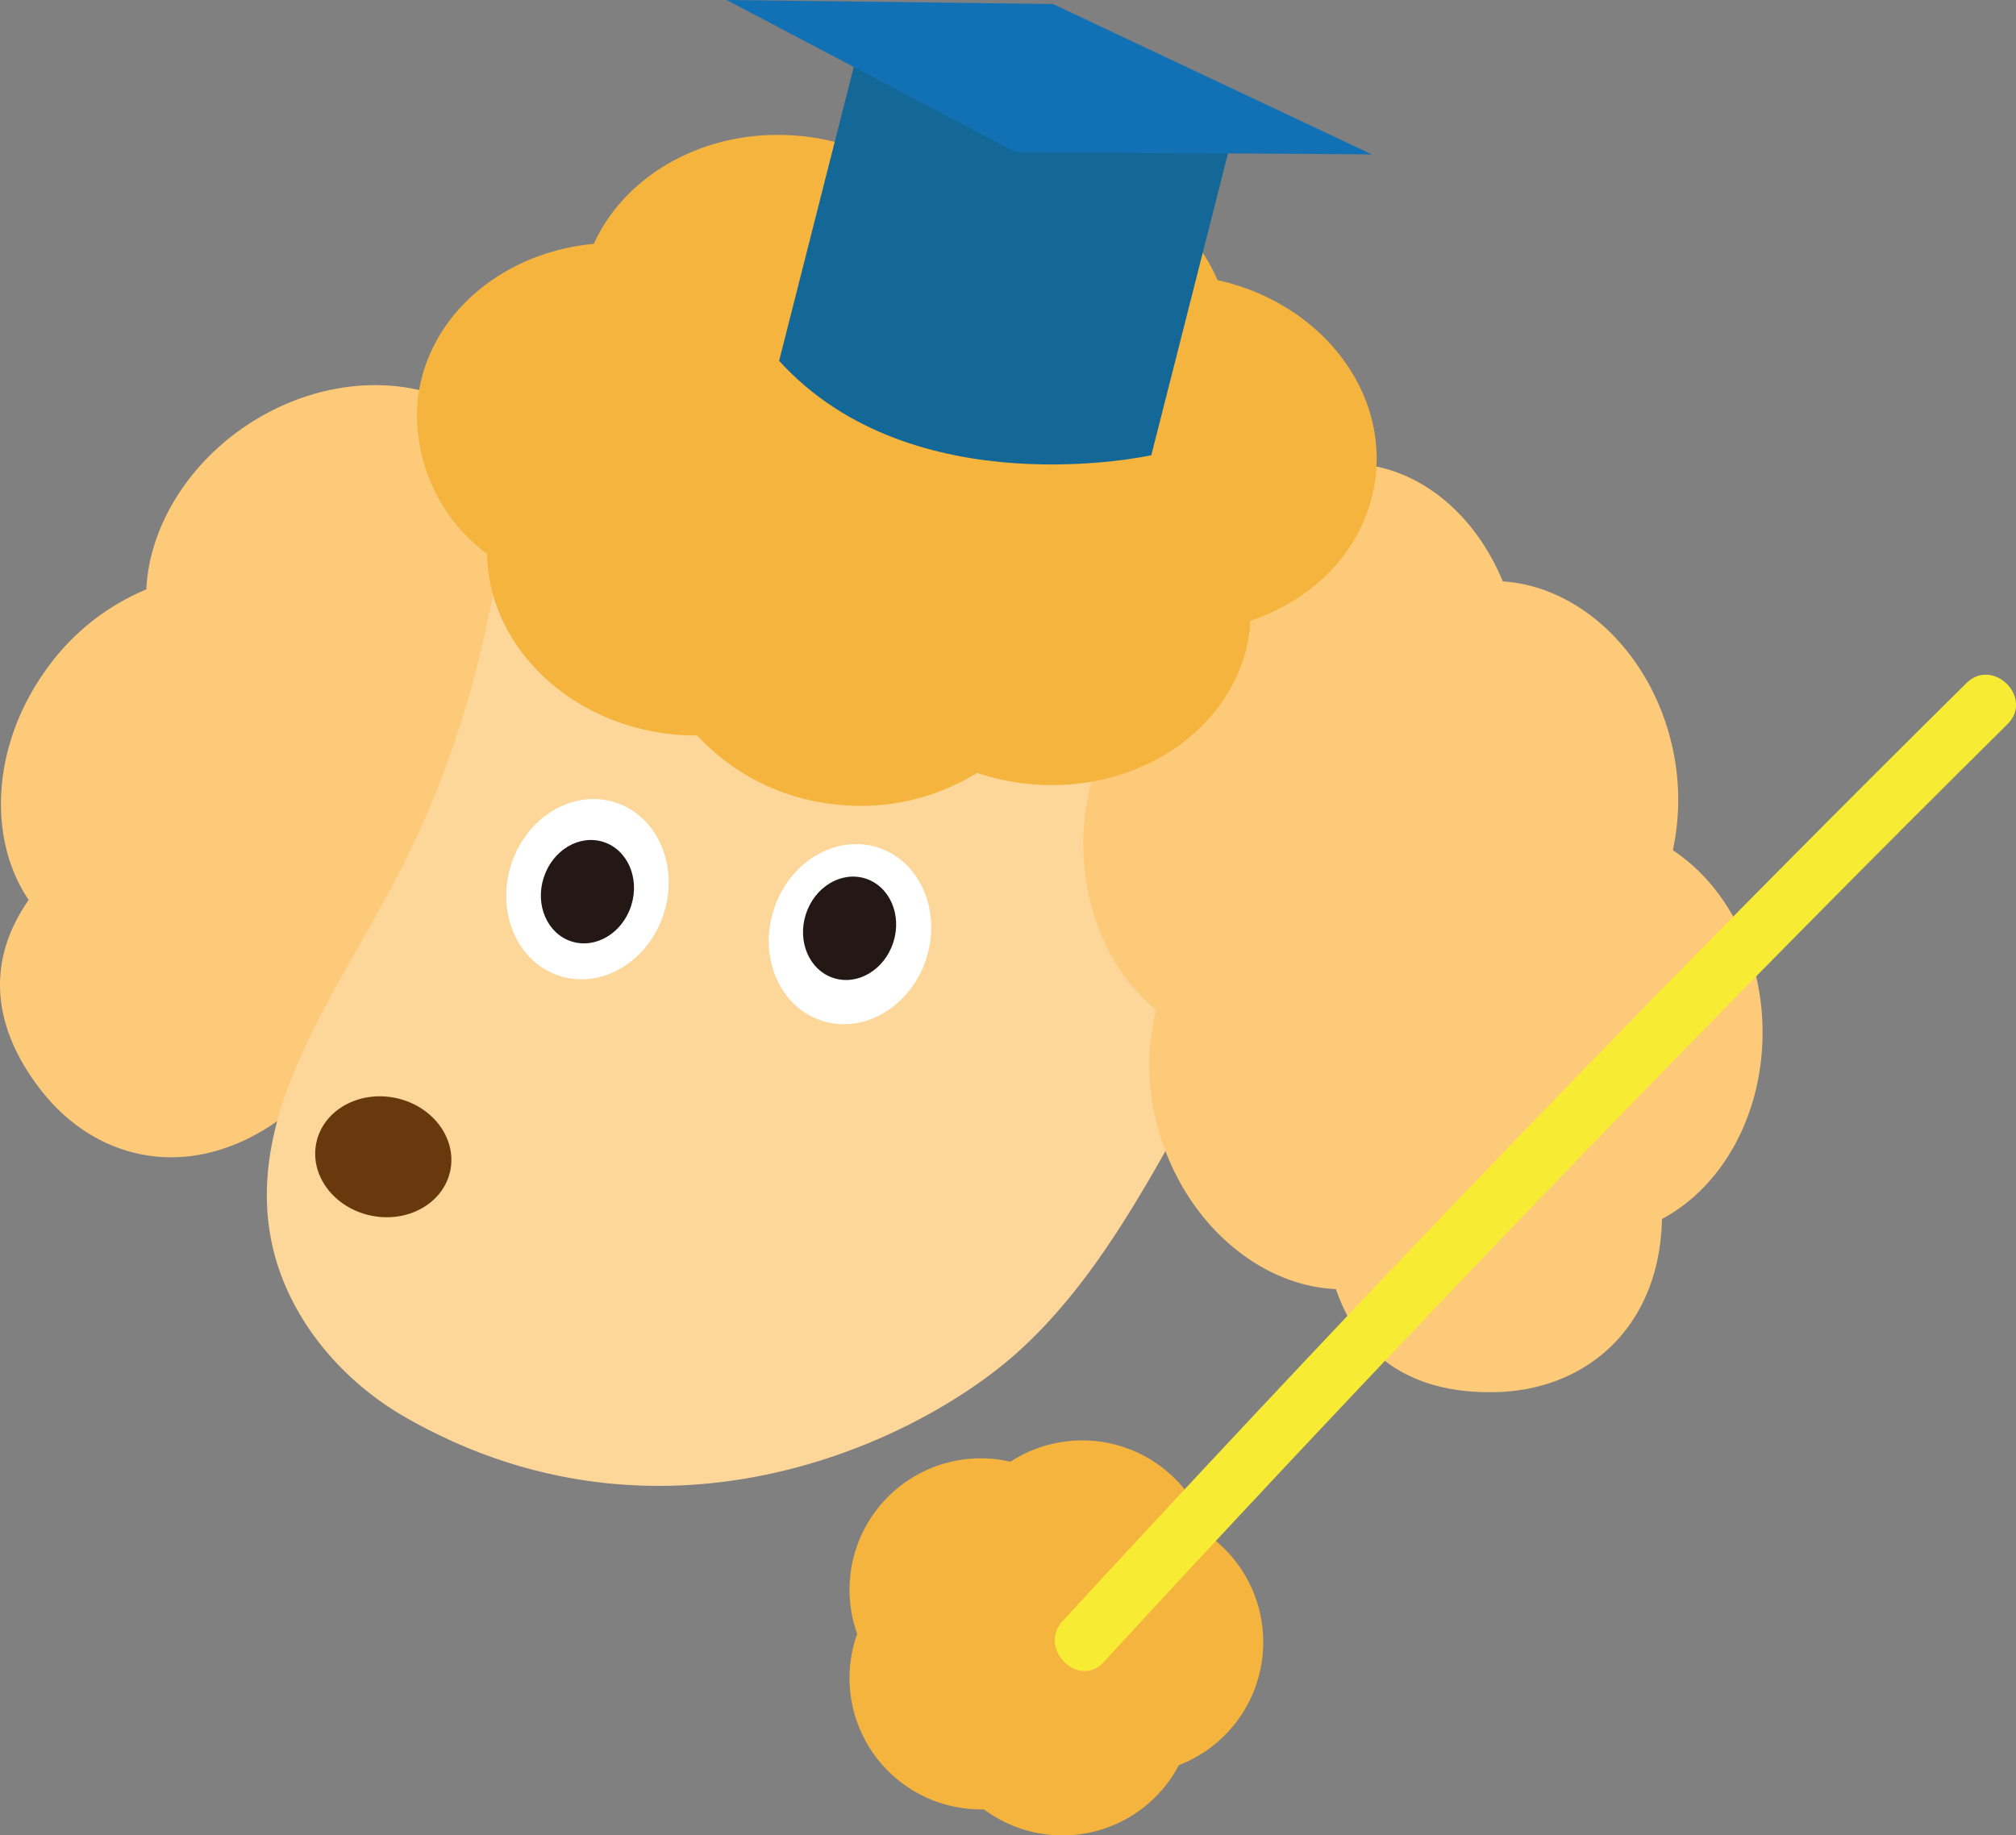 <svg xmlns="http://www.w3.org/2000/svg" viewBox="0 0 182.11 165.81"><rect x="0" y="0" width="182.11" height="165.81" fill="#808080" stroke="none"/><defs><style>.cls-1{fill:#fdca79;}.cls-2{fill:#fdd79a;}.cls-3{fill:#fff;}.cls-4{fill:#231815;}.cls-5{fill:#69390e;}.cls-6{fill:#f5b43e;}.cls-7{fill:#f8eb34;}.cls-8{fill:#146898;}.cls-9{fill:#1270b5;}</style></defs><g id="レイヤー_2" data-name="レイヤー 2"><g id="デザイン"><path class="cls-1" d="M63,37.56C58.11,31.23,48.18,30.64,40.27,36c-5.13-2.09-11.77-1.5-17.52,2.13s-9.28,9.51-9.53,15.12a21,21,0,0,0-9.13,7.36c-4.84,6.79-5.23,15.18-1.5,20.7-4.18,6-2.92,12,1.09,17.16,5,6.46,13.49,8.42,21.49,2.74,5.61,2.7,13.26,1.72,19.39-3,5.44-4.23,8.28-10.38,8-16a21.6,21.6,0,0,0,7.32-5.45c5.81-6.6,6.87-15.45,3.06-21.37C66.56,49.47,66.85,42.47,63,37.56Z"/><path class="cls-2" d="M50.51,38.83c-4.48,5.58-5.43,13.07-7.08,20a88.85,88.85,0,0,1-8.11,21.43c-5.3,9.92-12.77,20.09-10.93,31.19,1.16,7,6.06,13.06,12.21,16.59,23,13.18,45.82,2.53,55.15-5.71,5-4.45,8.78-10.14,12.16-15.94,7.32-12.52,13.33-26.41,13-40.9s-8.24-29.59-21.82-34.63c-10.91-4.06-23.06-1.16-34.2,2.19-4.5,1.36-9.19,2.9-12.43,6.3"/><ellipse class="cls-3" cx="53.06" cy="80.33" rx="8.23" ry="7.24" transform="translate(-39.64 106.3) rotate(-72.2)"/><ellipse class="cls-3" cx="76.63" cy="83.87" rx="8.23" ry="7.24" transform="matrix(0.31, -0.95, 0.95, 0.31, -26.65, 131.2)"/><ellipse class="cls-4" cx="76.74" cy="83.87" rx="4.72" ry="4.15" transform="translate(-26.57 131.3) rotate(-72.2)"/><ellipse class="cls-4" cx="53.06" cy="80.55" rx="4.72" ry="4.15" transform="translate(-39.85 106.46) rotate(-72.2)"/><ellipse class="cls-5" cx="34.62" cy="104.51" rx="5.43" ry="6.18" transform="translate(-74.73 117.28) rotate(-78.33)"/><path class="cls-1" d="M121.43,41.89c-8,.2-14.38,7.82-14.81,17.35-4.73,2.88-8.19,8.57-8.7,15.36s2.14,13.11,6.5,16.65a21.12,21.12,0,0,0,.49,11.71c2.6,7.93,9.11,13.23,15.77,13.51,2.36,6.94,7.91,9.47,14.45,9.31,8.18-.2,14.79-5.84,15-15.65,5.51-2.91,9.27-9.64,9.08-17.4-.17-6.9-3.42-12.83-8.1-15.91a21.68,21.68,0,0,0,0-9.14c-1.85-8.59-8.34-14.7-15.36-15.15C133.11,46.12,127.66,41.74,121.43,41.89Z"/><path class="cls-6" d="M114.11,148.34a11.88,11.88,0,0,0-4.94-9.63,11.88,11.88,0,0,0-17.9-6.64,11.49,11.49,0,0,0-2.64-.31,11.87,11.87,0,0,0-11.2,15.86,11.87,11.87,0,0,0,11.2,15.86h.26a11.87,11.87,0,0,0,17.6-4A11.9,11.9,0,0,0,114.11,148.34Z"/><path class="cls-7" d="M99.71,150.16q31.07-33.78,63.34-66.42,9.09-9.21,18.29-18.31c2.4-2.38-1.31-6.08-3.71-3.71Q145,94,113.61,127.5q-8.85,9.44-17.61,18.95c-2.28,2.48,1.42,6.2,3.71,3.71Z"/><path class="cls-6" d="M124.28,42.89c.84-8.17-5.41-15.62-14.3-17.58-2.43-5.66-8.3-10-15.55-10.74a20,20,0,0,0-11.34,2.1A20.08,20.08,0,0,0,72.43,12.3c-8.34-.86-15.86,3.29-18.79,9.73-8.35.78-15.13,6.55-15.92,14.22A15.64,15.64,0,0,0,44,50.05c.12,8.2,7.28,15.33,16.77,16.3a20.54,20.54,0,0,0,2.21.1A19.71,19.71,0,0,0,75.6,72.69a19.91,19.91,0,0,0,12.66-2.86,21.22,21.22,0,0,0,4.66,1c10.14,1,19.1-5.32,20-14.21,0-.17,0-.35,0-.52C119.09,54.05,123.64,49.09,124.28,42.89Z"/><path class="cls-8" d="M104,41.13S82.46,45.91,70.38,32.6L77.87,3.1l33.62,8.54Z"/><polygon class="cls-9" points="91.71 13.73 65.64 0 95.11 0.36 123.92 13.95 91.71 13.73"/></g></g></svg>